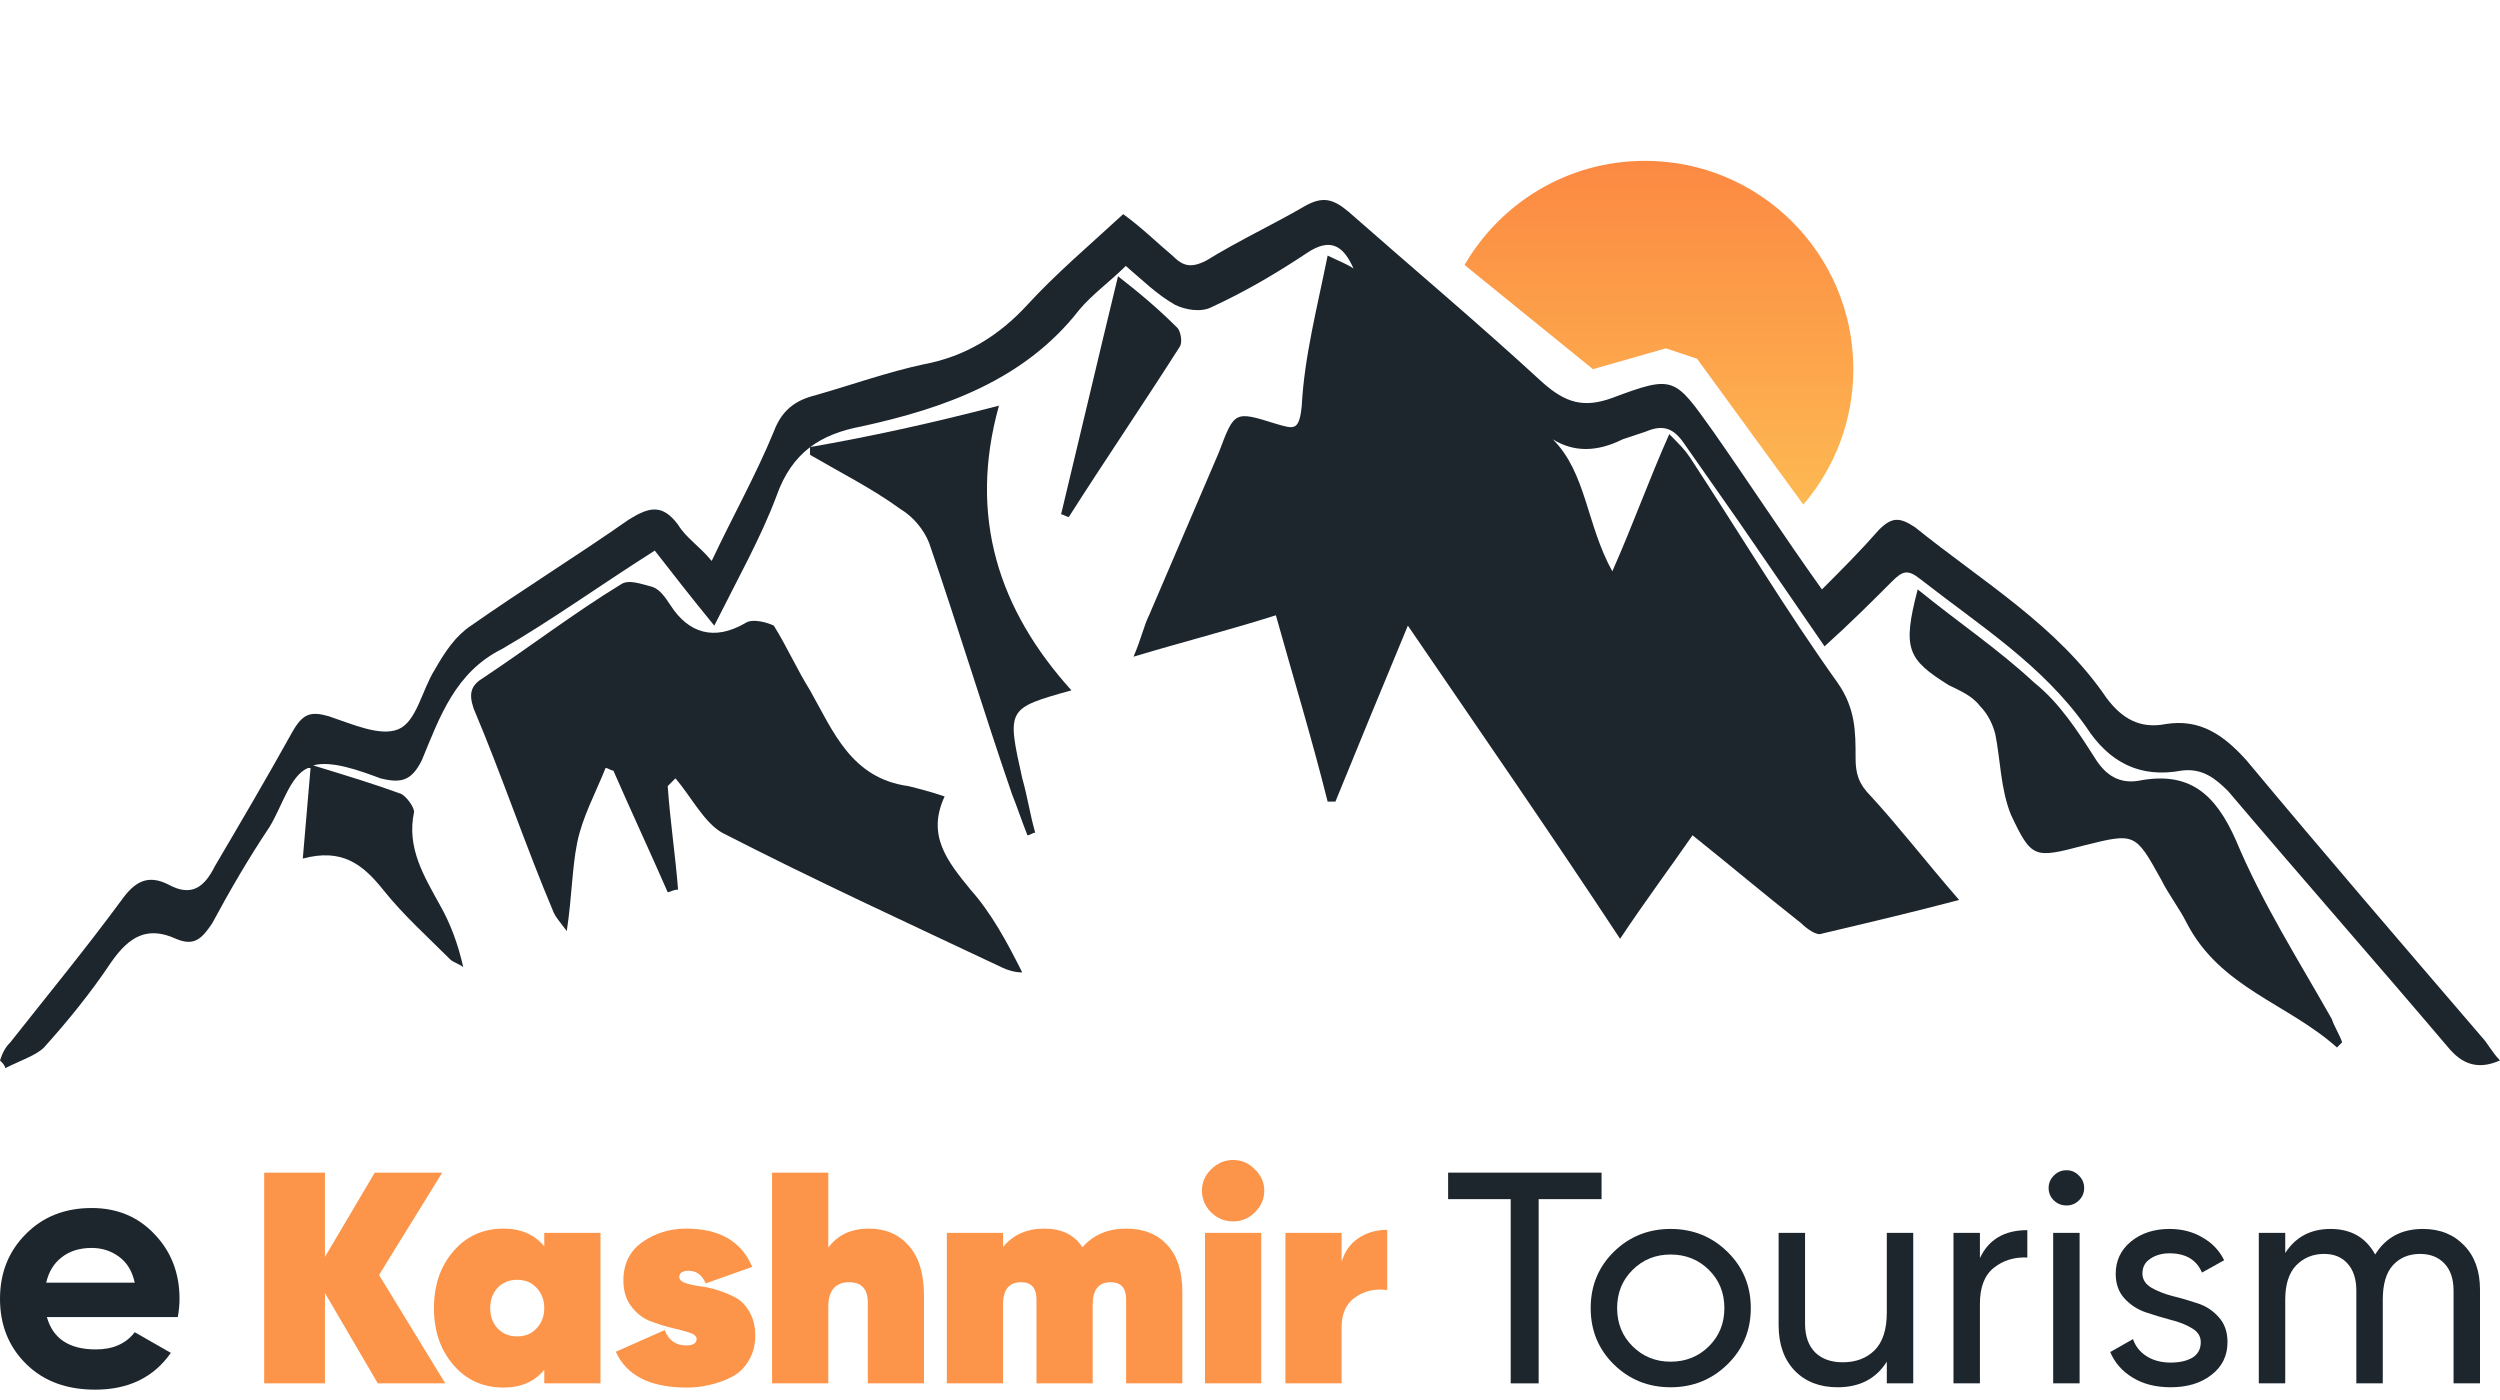<svg width="125" height="70" viewBox="0 0 125 70" fill="none" xmlns="http://www.w3.org/2000/svg">
<g clip-path="url(#clip0)">
<path d="M92.667 18.458C92.667 12.705 88.003 8.042 82.25 8.042C78.394 8.042 75.028 10.136 73.227 13.25L79.646 18.458L83.292 17.417L84.854 17.938L90.166 25.229C91.725 23.408 92.667 21.043 92.667 18.458Z" fill="url(#paint0_linear)"/>
<path d="M58.877 16.401C57.971 15.495 57.065 14.719 55.901 13.813C54.865 18.083 53.96 21.965 53.054 25.718C53.183 25.718 53.313 25.847 53.442 25.847C55.254 23 57.195 20.154 59.006 17.307C59.136 17.048 59.006 16.531 58.877 16.401Z" fill="#1D252D"/>
<path d="M40.502 22.354C40.502 22.483 40.502 22.612 40.502 22.742C42.055 23.648 43.608 24.424 45.031 25.459C45.678 25.847 46.196 26.494 46.455 27.141C47.878 31.282 49.172 35.552 50.595 39.693C50.854 40.34 51.113 41.117 51.372 41.764C51.501 41.764 51.63 41.634 51.76 41.634C51.501 40.728 51.372 39.822 51.113 38.917C50.336 35.423 50.336 35.423 53.571 34.517C49.948 30.506 48.395 25.847 49.948 20.283C46.455 21.189 43.478 21.836 40.502 22.354Z" fill="#1D252D"/>
<path d="M37.267 31.153C35.714 32.059 34.42 31.67 33.514 30.247C33.256 29.859 32.997 29.471 32.609 29.341C32.091 29.212 31.444 28.953 31.056 29.212C28.727 30.635 26.527 32.317 24.198 33.87C23.551 34.258 23.421 34.647 23.68 35.423C25.104 38.787 26.268 42.281 27.692 45.645C27.821 45.904 27.95 46.034 28.338 46.551C28.597 44.869 28.597 43.446 28.856 42.152C29.115 40.858 29.762 39.693 30.279 38.399C30.409 38.399 30.538 38.529 30.668 38.529C31.573 40.599 32.479 42.54 33.385 44.61C33.514 44.61 33.644 44.481 33.903 44.481C33.773 42.799 33.514 41.116 33.385 39.305C33.514 39.175 33.644 39.046 33.773 38.917C34.55 39.822 35.197 41.116 36.102 41.634C40.632 43.963 45.419 46.163 50.078 48.363C50.336 48.492 50.725 48.622 51.113 48.622C50.336 47.069 49.56 45.645 48.525 44.481C47.36 43.057 46.325 41.763 47.231 39.822C46.454 39.564 45.937 39.434 45.419 39.305C42.572 38.917 41.667 36.587 40.502 34.517C39.855 33.482 39.337 32.317 38.691 31.282C38.432 31.153 37.655 30.894 37.267 31.153Z" fill="#1D252D"/>
<path d="M104.167 42.281C106.755 41.634 106.755 41.634 108.049 43.963C108.437 44.74 108.954 45.387 109.343 46.163C111.025 49.398 114.389 50.175 116.848 52.374C116.977 52.245 116.977 52.245 117.107 52.115C116.977 51.727 116.718 51.339 116.589 50.951C114.907 47.975 113.095 45.128 111.801 42.022C110.766 39.693 109.472 38.529 106.884 39.046C105.978 39.175 105.331 38.787 104.814 38.011C103.908 36.587 103.002 35.164 101.708 34.129C99.897 32.447 97.956 31.153 95.885 29.471C95.109 32.447 95.368 32.964 97.438 34.258C97.956 34.517 98.603 34.776 98.991 35.294C99.379 35.682 99.638 36.199 99.767 36.717C100.026 38.011 100.026 39.434 100.543 40.728C101.579 42.928 101.708 42.928 104.167 42.281Z" fill="#1D252D"/>
<path d="M2.2 52.374C3.364 51.08 4.529 49.657 5.564 48.104C6.47 46.81 7.376 46.292 8.799 46.94C9.705 47.328 10.093 46.94 10.611 46.163C11.517 44.481 12.422 42.928 13.458 41.375C14.105 40.34 14.493 38.787 15.399 38.399H15.528C15.399 39.952 15.269 41.375 15.14 42.928C17.081 42.41 18.116 43.187 19.151 44.481C20.186 45.775 21.351 46.81 22.515 47.975C22.645 48.104 23.033 48.233 23.163 48.363C22.904 47.198 22.515 46.163 21.998 45.257C21.221 43.834 20.316 42.41 20.704 40.599C20.704 40.34 20.316 39.822 20.057 39.693C18.634 39.175 17.34 38.787 15.657 38.27C16.563 38.011 17.986 38.529 19.022 38.917C20.057 39.175 20.575 39.046 21.092 38.011C21.998 35.811 22.774 33.611 25.104 32.447C27.562 31.023 29.891 29.341 32.738 27.529C33.644 28.694 34.55 29.859 35.714 31.282C36.879 28.953 38.044 26.883 38.82 24.812C39.596 22.612 41.02 21.706 43.09 21.318C47.231 20.413 51.242 18.989 53.96 15.495C54.607 14.719 55.512 14.072 56.289 13.296C57.195 14.072 57.842 14.719 58.747 15.237C59.265 15.495 60.041 15.625 60.559 15.366C62.241 14.59 63.794 13.684 65.347 12.649C66.511 11.872 67.158 12.26 67.676 13.425C67.288 13.166 66.9 13.037 66.382 12.778C65.864 15.366 65.217 17.825 65.088 20.283C64.959 21.577 64.7 21.448 63.794 21.189C61.724 20.542 61.724 20.542 60.947 22.612C59.783 25.33 58.618 28.047 57.453 30.765C57.195 31.282 57.065 31.929 56.677 32.835C59.265 32.059 61.335 31.541 63.794 30.765C64.7 33.999 65.606 36.976 66.382 40.081C66.511 40.081 66.641 40.081 66.77 40.081C67.935 37.234 69.099 34.388 70.393 31.282C74.017 36.587 77.51 41.634 81.004 46.94C82.298 44.998 83.463 43.446 84.627 41.764C86.568 43.316 88.251 44.74 90.062 46.163C90.321 46.422 90.838 46.81 91.097 46.681C93.297 46.163 95.497 45.645 97.956 44.998C96.273 43.057 94.979 41.375 93.556 39.822C92.909 39.175 92.779 38.658 92.779 37.882C92.779 36.587 92.779 35.423 91.874 34.129C89.286 30.506 86.957 26.624 84.498 22.871C84.239 22.483 83.98 22.224 83.463 21.706C82.427 24.036 81.651 26.235 80.616 28.565C79.322 26.235 79.322 23.648 77.64 21.965C78.675 22.612 79.84 22.612 81.133 21.965C81.522 21.836 81.91 21.706 82.298 21.577C83.204 21.189 83.722 21.448 84.239 22.224C85.145 23.518 86.051 24.812 86.957 26.106C88.38 28.177 89.803 30.247 91.227 32.317C92.521 31.153 93.556 30.117 94.591 29.082C95.109 28.565 95.368 28.435 96.014 28.953C98.991 31.282 102.096 33.223 104.296 36.329C105.461 38.14 107.013 38.917 109.084 38.529C110.119 38.399 110.766 38.917 111.413 39.564C115.036 43.834 118.789 48.104 122.412 52.374C123.059 53.151 123.835 53.539 125 53.021C124.612 52.633 124.353 52.115 124.094 51.857C120.212 47.328 116.201 42.669 112.319 38.011C111.154 36.717 109.99 35.941 108.307 36.199C107.013 36.458 106.108 35.941 105.331 34.905C102.873 31.282 99.12 29.082 95.756 26.365C94.979 25.847 94.591 25.847 93.944 26.494C93.038 27.529 92.132 28.435 91.097 29.471C89.156 26.753 87.474 24.165 85.662 21.577C83.722 18.86 83.722 18.73 80.616 19.895C79.192 20.413 78.287 20.154 77.122 19.119C73.887 16.142 70.652 13.425 67.417 10.578C66.641 9.931 66.123 9.802 65.217 10.319C63.665 11.225 61.982 12.002 60.3 13.037C59.524 13.425 59.136 13.296 58.618 12.778C57.842 12.131 57.065 11.355 56.159 10.708C54.477 12.26 52.795 13.684 51.372 15.237C49.948 16.789 48.266 17.825 46.196 18.213C44.384 18.601 42.572 19.248 40.761 19.766C39.726 20.024 39.079 20.542 38.691 21.577C37.785 23.777 36.62 25.847 35.585 28.047C34.938 27.271 34.291 26.883 33.903 26.235C33.126 25.2 32.479 25.33 31.444 25.977C28.856 27.788 26.139 29.471 23.551 31.282C22.774 31.8 22.257 32.576 21.739 33.482C21.092 34.517 20.833 36.07 19.927 36.458C19.022 36.846 17.598 36.199 16.434 35.811C15.528 35.552 15.14 35.682 14.622 36.587C13.328 38.917 12.034 41.117 10.74 43.316C10.223 44.352 9.576 44.869 8.411 44.222C7.376 43.705 6.729 44.093 6.082 44.998C4.27 47.457 2.459 49.657 0.518 52.115C0.259 52.374 0.129 52.633 0 53.021C0.129 53.151 0.259 53.28 0.259 53.409C1.035 53.021 1.812 52.762 2.2 52.374Z" fill="#1D252D"/>
<path d="M2.344 65.854C2.645 66.932 3.461 67.471 4.792 67.471C5.649 67.471 6.297 67.184 6.737 66.611L8.542 67.643C7.686 68.87 6.424 69.483 4.757 69.483C3.322 69.483 2.17 69.053 1.302 68.193C0.434 67.333 0 66.25 0 64.942C0 63.647 0.428 62.569 1.285 61.709C2.141 60.837 3.241 60.401 4.584 60.401C5.857 60.401 6.904 60.837 7.726 61.709C8.56 62.58 8.976 63.658 8.976 64.942C8.976 65.229 8.947 65.533 8.89 65.854H2.344ZM2.309 64.134H6.737C6.609 63.549 6.343 63.113 5.938 62.827C5.544 62.54 5.093 62.397 4.584 62.397C3.982 62.397 3.484 62.551 3.091 62.861C2.697 63.159 2.437 63.584 2.309 64.134Z" fill="#1D252D"/>
<path d="M22.263 69.168H18.89L16.247 64.652V69.168H13.209V58.632H16.247V62.846L18.738 58.632H22.111L18.951 63.749L22.263 69.168Z" fill="#FC9449"/>
<path d="M27.213 61.642H30.023V69.168H27.213V68.49C26.727 69.082 26.048 69.378 25.177 69.378C24.154 69.378 23.319 69.002 22.671 68.249C22.022 67.497 21.698 66.549 21.698 65.405C21.698 64.261 22.022 63.313 22.671 62.56C23.319 61.808 24.154 61.431 25.177 61.431C26.048 61.431 26.727 61.727 27.213 62.319V61.642ZM24.873 66.413C25.127 66.684 25.456 66.82 25.861 66.82C26.266 66.82 26.59 66.684 26.833 66.413C27.086 66.142 27.213 65.806 27.213 65.405C27.213 65.004 27.086 64.667 26.833 64.397C26.59 64.126 26.266 63.99 25.861 63.99C25.456 63.99 25.127 64.126 24.873 64.397C24.63 64.667 24.509 65.004 24.509 65.405C24.509 65.806 24.63 66.142 24.873 66.413Z" fill="#FC9449"/>
<path d="M33.965 63.855C33.965 63.975 34.056 64.07 34.238 64.141C34.431 64.211 34.669 64.266 34.953 64.306C35.236 64.336 35.54 64.401 35.864 64.502C36.188 64.602 36.492 64.728 36.776 64.878C37.059 65.029 37.292 65.269 37.474 65.6C37.667 65.922 37.763 66.313 37.763 66.775C37.763 67.256 37.652 67.677 37.429 68.039C37.216 68.4 36.932 68.671 36.578 68.851C36.224 69.032 35.859 69.162 35.484 69.243C35.12 69.333 34.74 69.378 34.345 69.378C32.512 69.378 31.327 68.781 30.79 67.587L33.236 66.504C33.428 67.015 33.788 67.271 34.314 67.271C34.659 67.271 34.831 67.161 34.831 66.94C34.831 66.81 34.704 66.704 34.451 66.624C34.198 66.544 33.894 66.463 33.54 66.383C33.185 66.293 32.826 66.177 32.461 66.037C32.106 65.886 31.803 65.641 31.549 65.299C31.296 64.958 31.17 64.532 31.17 64.02C31.17 63.197 31.484 62.56 32.111 62.109C32.75 61.657 33.484 61.431 34.314 61.431C35.975 61.431 37.074 62.069 37.611 63.343L35.287 64.171C35.104 63.749 34.821 63.539 34.436 63.539C34.122 63.539 33.965 63.644 33.965 63.855Z" fill="#FC9449"/>
<path d="M43.451 61.431C44.281 61.431 44.944 61.718 45.441 62.289C45.947 62.851 46.2 63.694 46.2 64.818V69.168H43.39V65.119C43.39 64.447 43.076 64.111 42.448 64.111C42.114 64.111 41.855 64.216 41.673 64.427C41.501 64.637 41.415 64.928 41.415 65.299V69.168H38.604V58.632H41.415V62.38C41.881 61.748 42.559 61.431 43.451 61.431Z" fill="#FC9449"/>
<path d="M56.306 61.431C57.187 61.431 57.876 61.707 58.372 62.259C58.868 62.801 59.117 63.579 59.117 64.592V69.168H56.306V64.968C56.306 64.397 56.048 64.111 55.531 64.111C54.934 64.111 54.635 64.482 54.635 65.224V69.168H51.824V64.968C51.824 64.397 51.566 64.111 51.05 64.111C50.452 64.111 50.153 64.482 50.153 65.224V69.168H47.343V61.642H50.153V62.35C50.65 61.738 51.338 61.431 52.219 61.431C53.09 61.431 53.723 61.743 54.118 62.365C54.665 61.743 55.395 61.431 56.306 61.431Z" fill="#FC9449"/>
<path d="M61.663 61.07C61.238 61.07 60.868 60.92 60.554 60.619C60.25 60.308 60.098 59.947 60.098 59.535C60.098 59.124 60.25 58.768 60.554 58.467C60.868 58.156 61.238 58 61.663 58C62.078 58 62.438 58.156 62.742 58.467C63.056 58.768 63.213 59.124 63.213 59.535C63.213 59.947 63.056 60.308 62.742 60.619C62.438 60.92 62.078 61.07 61.663 61.07ZM60.25 69.168V61.642H63.061V69.168H60.25Z" fill="#FC9449"/>
<path d="M67.081 63.102C67.223 62.59 67.502 62.194 67.917 61.913C68.332 61.632 68.813 61.492 69.36 61.492V64.502C68.752 64.422 68.221 64.542 67.765 64.863C67.309 65.174 67.081 65.676 67.081 66.368V69.168H64.271V61.642H67.081V63.102Z" fill="#FC9449"/>
<path d="M80.078 58.632V59.957H76.933V69.168H75.535V59.957H72.406V58.632H80.078Z" fill="#1D252D"/>
<path d="M86.371 68.219C85.591 68.982 84.644 69.363 83.53 69.363C82.416 69.363 81.469 68.982 80.689 68.219C79.919 67.457 79.534 66.519 79.534 65.405C79.534 64.291 79.919 63.353 80.689 62.59C81.469 61.828 82.416 61.447 83.53 61.447C84.644 61.447 85.591 61.828 86.371 62.59C87.15 63.353 87.54 64.291 87.54 65.405C87.54 66.519 87.15 67.457 86.371 68.219ZM83.53 68.084C84.289 68.084 84.927 67.828 85.444 67.316C85.96 66.805 86.219 66.167 86.219 65.405C86.219 64.642 85.96 64.005 85.444 63.493C84.927 62.982 84.289 62.726 83.53 62.726C82.78 62.726 82.147 62.982 81.631 63.493C81.114 64.005 80.856 64.642 80.856 65.405C80.856 66.167 81.114 66.805 81.631 67.316C82.147 67.828 82.78 68.084 83.53 68.084Z" fill="#1D252D"/>
<path d="M94.34 61.642H95.662V69.168H94.34V68.084C93.803 68.937 92.983 69.363 91.879 69.363C90.987 69.363 90.273 69.087 89.737 68.535C89.2 67.974 88.931 67.216 88.931 66.263V61.642H90.253V66.188C90.253 66.799 90.42 67.276 90.754 67.617C91.089 67.948 91.55 68.114 92.137 68.114C92.795 68.114 93.327 67.913 93.732 67.512C94.137 67.101 94.34 66.474 94.34 65.631V61.642Z" fill="#1D252D"/>
<path d="M98.996 62.907C99.431 61.973 100.221 61.507 101.366 61.507V62.876C100.717 62.846 100.16 63.017 99.694 63.388C99.228 63.759 98.996 64.356 98.996 65.179V69.168H97.674V61.642H98.996V62.907Z" fill="#1D252D"/>
<path d="M103.327 60.273C103.074 60.273 102.861 60.187 102.689 60.017C102.517 59.846 102.431 59.641 102.431 59.4C102.431 59.159 102.517 58.953 102.689 58.783C102.861 58.602 103.074 58.512 103.327 58.512C103.57 58.512 103.778 58.602 103.95 58.783C104.122 58.953 104.208 59.159 104.208 59.4C104.208 59.641 104.122 59.846 103.95 60.017C103.778 60.187 103.57 60.273 103.327 60.273ZM102.659 69.168V61.642H103.98V69.168H102.659Z" fill="#1D252D"/>
<path d="M107.121 63.674C107.121 63.965 107.268 64.201 107.562 64.381C107.856 64.552 108.21 64.692 108.625 64.803C109.041 64.903 109.456 65.024 109.871 65.164C110.286 65.294 110.641 65.525 110.935 65.856C111.228 66.177 111.375 66.594 111.375 67.106C111.375 67.788 111.107 68.335 110.57 68.746C110.043 69.157 109.365 69.363 108.534 69.363C107.795 69.363 107.162 69.203 106.635 68.882C106.109 68.561 105.734 68.134 105.511 67.602L106.65 66.955C106.772 67.316 107 67.602 107.334 67.813C107.668 68.024 108.068 68.129 108.534 68.129C108.97 68.129 109.329 68.049 109.613 67.888C109.897 67.718 110.038 67.457 110.038 67.106C110.038 66.815 109.891 66.584 109.598 66.413C109.304 66.233 108.95 66.092 108.534 65.992C108.119 65.882 107.704 65.756 107.289 65.616C106.873 65.475 106.519 65.244 106.225 64.923C105.931 64.602 105.785 64.191 105.785 63.689C105.785 63.037 106.038 62.5 106.544 62.079C107.061 61.657 107.704 61.447 108.474 61.447C109.091 61.447 109.638 61.587 110.114 61.868C110.6 62.139 110.965 62.52 111.208 63.012L110.099 63.629C109.826 62.987 109.284 62.666 108.474 62.666C108.099 62.666 107.78 62.756 107.516 62.937C107.253 63.107 107.121 63.353 107.121 63.674Z" fill="#1D252D"/>
<path d="M121.144 61.447C121.995 61.447 122.683 61.722 123.21 62.274C123.737 62.816 124 63.554 124 64.487V69.168H122.678V64.532C122.678 63.95 122.526 63.498 122.223 63.177C121.919 62.856 121.514 62.696 121.007 62.696C120.44 62.696 119.984 62.886 119.64 63.268C119.306 63.639 119.139 64.211 119.139 64.984V69.168H117.817V64.532C117.817 63.95 117.67 63.498 117.376 63.177C117.093 62.856 116.703 62.696 116.206 62.696C115.649 62.696 115.184 62.886 114.809 63.268C114.444 63.649 114.262 64.221 114.262 64.984V69.168H112.94V61.642H114.262V62.651C114.778 61.848 115.533 61.447 116.526 61.447C117.548 61.447 118.293 61.873 118.759 62.726C119.285 61.873 120.08 61.447 121.144 61.447Z" fill="#1D252D"/>
</g>
<defs>
<linearGradient id="paint0_linear" x1="82.947" y1="8.042" x2="82.947" y2="25.229" gradientUnits="userSpaceOnUse">
<stop stop-color="#FC8942"/>
<stop offset="1" stop-color="#FDB952"/>
</linearGradient>
<clipPath id="clip0">
<rect width="125" height="70" fill="white"/>
</clipPath>
</defs>
</svg>
